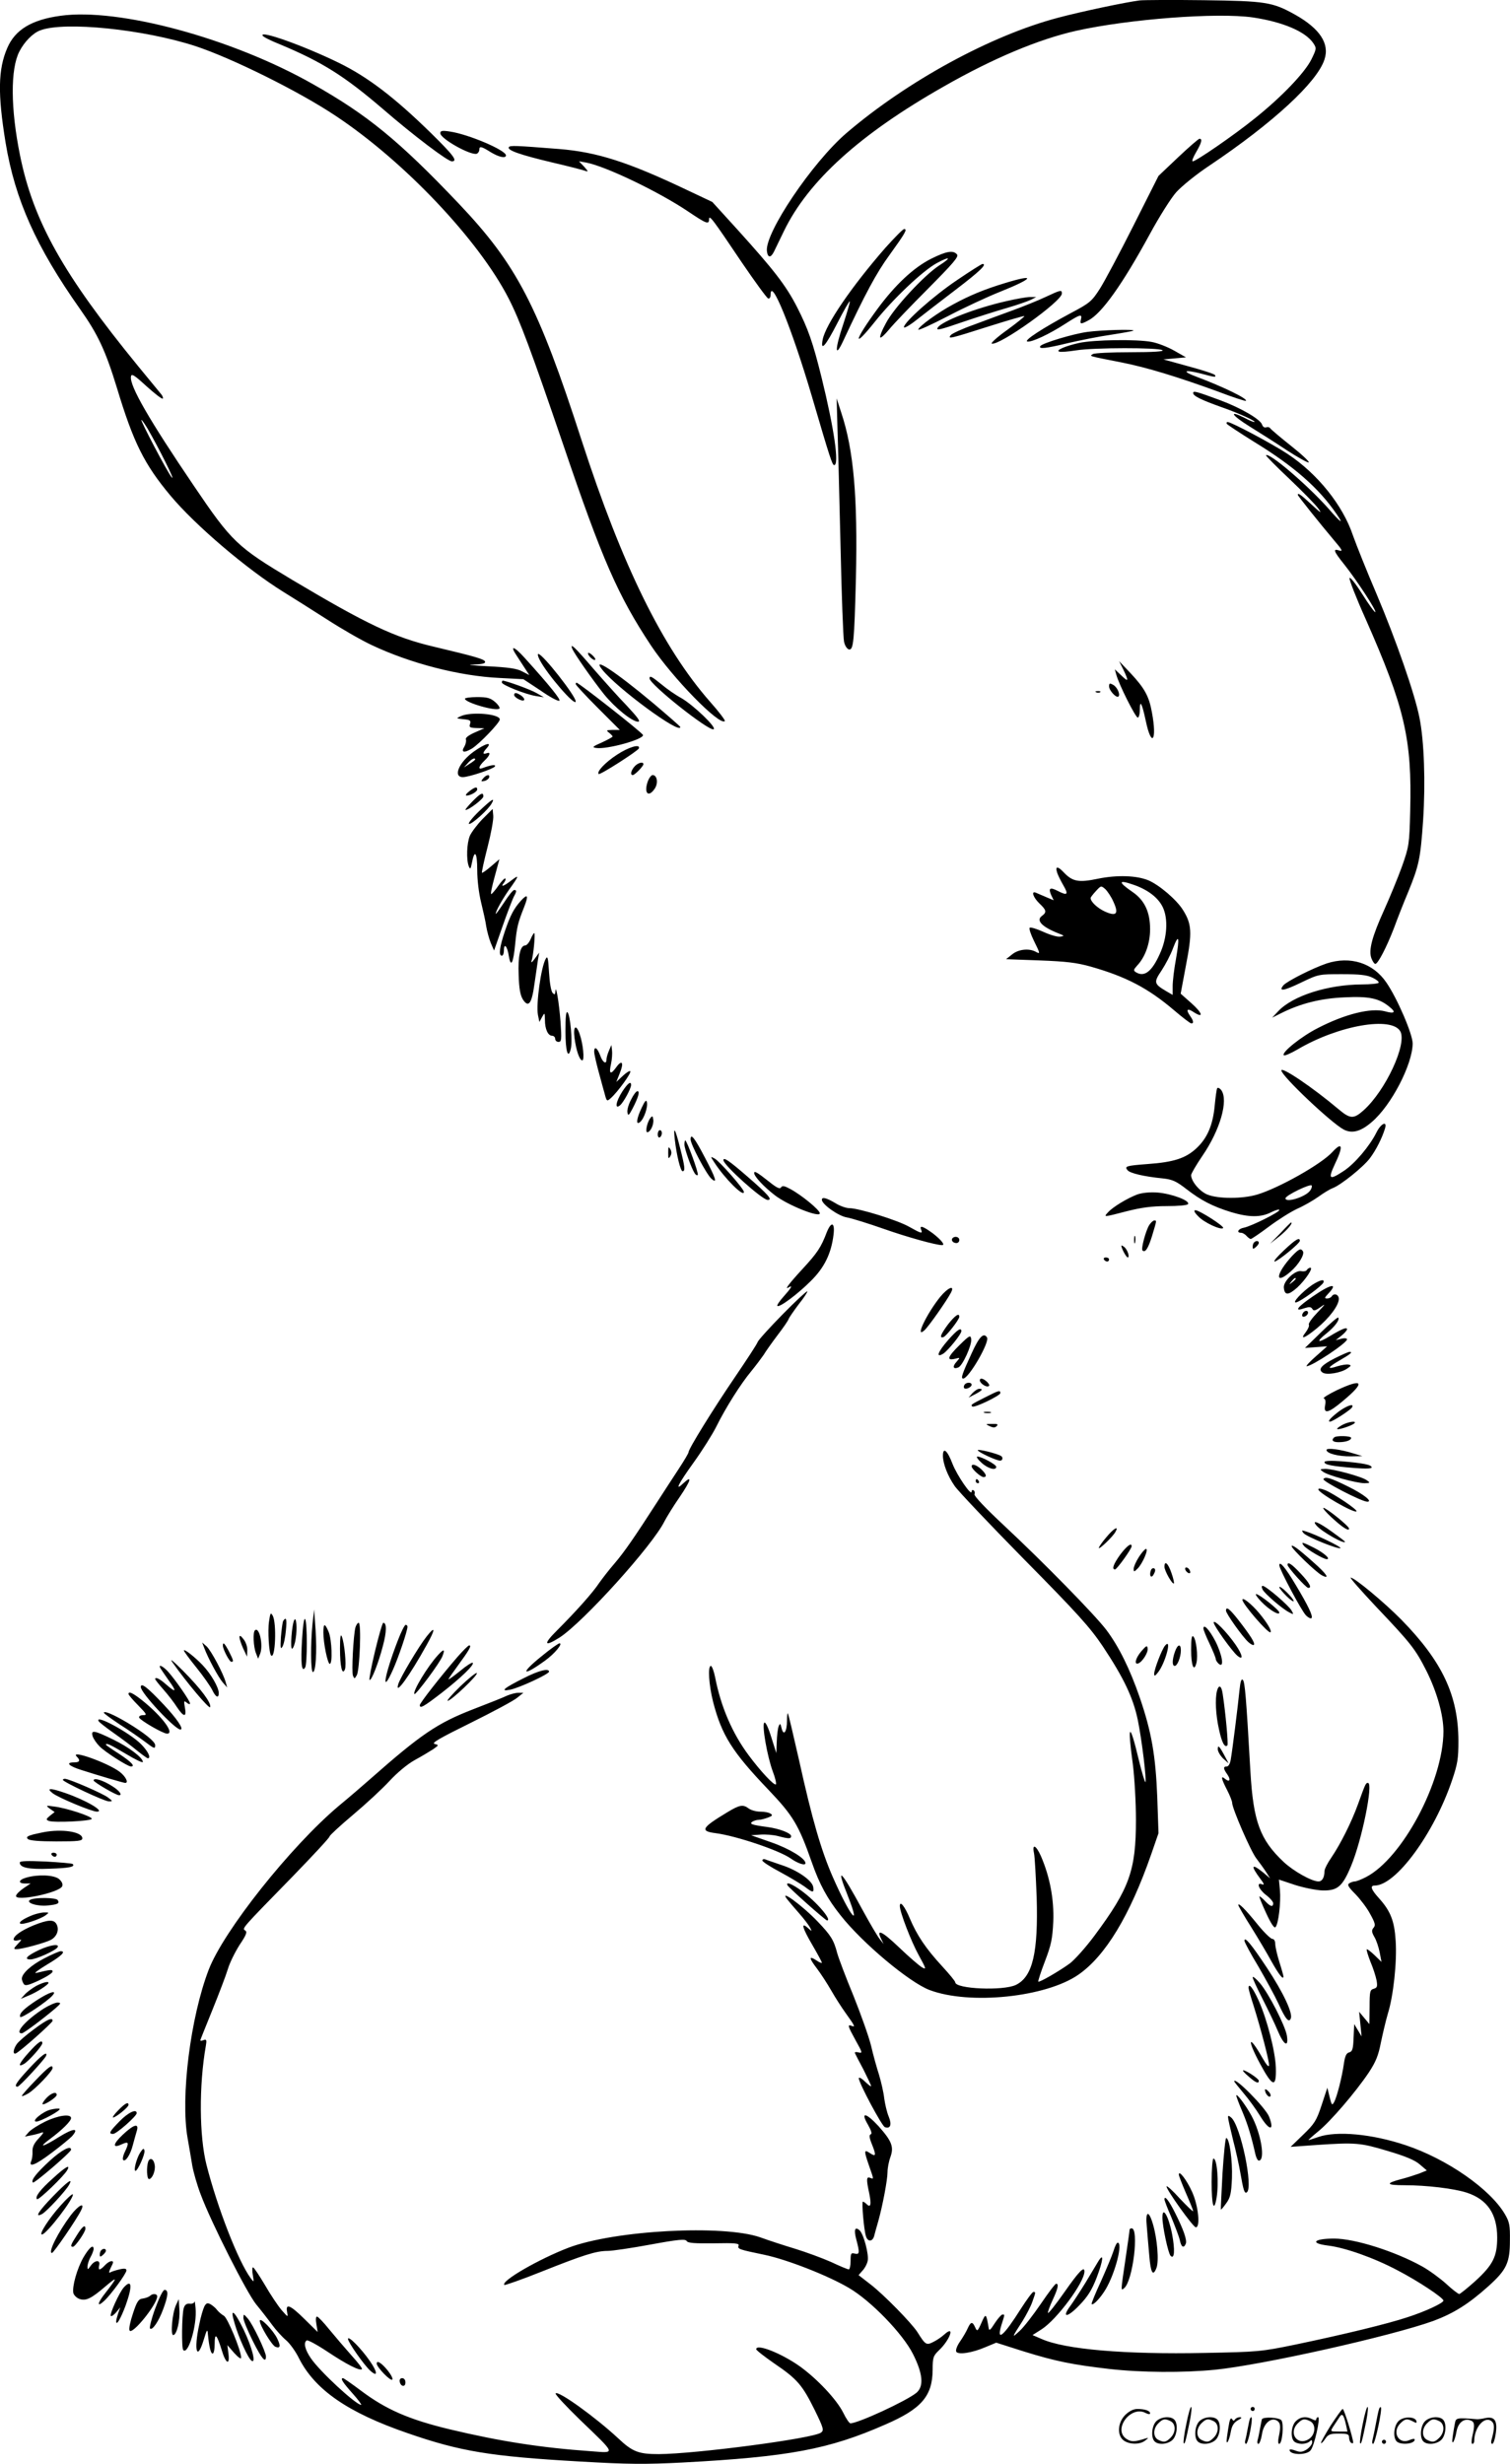 <svg version="1.0" xmlns="http://www.w3.org/2000/svg"
  viewBox="0 0 736.083 1200.312"
 preserveAspectRatio="xMidYMid meet">
<g transform="translate(-0.361,1200.594) scale(0.1,-0.1)"
fill="#000000" stroke="none">
<path d="M5560 12004 c-71 -9 -288 -55 -397 -84 -328 -86 -737 -309 -1034
-563 -165 -142 -397 -485 -387 -574 4 -34 19 -35 35 -2 6 13 28 58 48 99 119
245 371 473 780 705 238 136 462 230 645 271 256 57 687 90 861 65 147 -22
257 -69 295 -126 16 -24 15 -28 -10 -79 -32 -64 -144 -182 -277 -288 -99 -80
-285 -208 -301 -208 -6 0 2 20 16 44 27 46 32 66 17 66 -5 0 -52 -41 -104 -90
l-96 -91 -122 -242 c-67 -133 -141 -272 -164 -308 -39 -61 -50 -70 -139 -117
-142 -76 -234 -136 -214 -140 21 -4 107 36 187 88 70 45 81 48 74 20 -6 -24
-1 -25 36 -5 65 33 167 177 300 421 45 83 103 175 128 203 26 29 97 87 162
130 310 208 525 406 561 517 26 78 -23 151 -144 219 -110 61 -142 66 -446 70
-151 2 -291 1 -310 -1z M298 11929 c-140 -19 -221 -68 -259 -157 -45 -104 -47
-224 -8 -462 46 -277 149 -507 363 -810 87 -123 124 -202 180 -385 80 -265
133 -371 260 -523 123 -147 373 -359 550 -469 50 -31 147 -92 214 -135 68 -44
165 -100 216 -124 190 -90 430 -152 626 -161 l115 -6 82 -54 c44 -31 86 -54
93 -51 10 3 -44 71 -168 208 -54 60 -76 65 -38 9 12 -19 31 -47 41 -63 l19
-29 -35 18 c-25 14 -69 20 -169 25 -74 4 -106 8 -72 8 46 2 63 5 60 15 -5 12
-46 24 -248 72 -193 45 -329 110 -692 326 -269 161 -294 184 -480 459 -217
320 -313 486 -306 531 2 17 16 8 76 -47 40 -36 76 -64 79 -60 3 3 -1 14 -9 23
-8 10 -58 71 -111 135 -367 449 -511 707 -576 1028 -46 227 -47 420 -3 505 24
47 66 90 102 103 118 45 506 5 757 -77 176 -58 504 -220 682 -339 334 -221
698 -605 844 -890 55 -107 110 -255 267 -715 189 -557 266 -733 427 -976 106
-159 335 -393 360 -368 3 3 -29 46 -72 94 -232 264 -428 663 -626 1273 -213
658 -316 856 -600 1155 -290 305 -444 431 -710 581 -393 223 -947 373 -1231
333z m425 -2011 c55 -95 138 -261 118 -238 -22 26 -155 280 -148 280 3 0 16
-19 30 -42z M1284 11832 c3 -6 41 -25 84 -42 206 -86 314 -154 502 -315 149
-129 316 -255 336 -255 31 0 9 29 -103 139 -178 174 -307 272 -448 341 -170
83 -389 161 -371 132z M2150 11357 c0 -27 149 -110 178 -100 6 3 12 11 12 19
0 19 9 18 55 -11 41 -25 75 -32 75 -16 0 25 -183 103 -273 116 -38 6 -47 4
-47 -8z M2484 11289 c-9 -15 54 -37 209 -74 78 -18 151 -37 162 -41 18 -6 17
-4 -4 20 l-25 26 35 -6 c95 -18 354 -142 498 -239 89 -60 101 -64 101 -37 1
23 16 3 160 -211 64 -94 121 -172 128 -175 7 -2 12 5 12 17 0 92 103 -161 201
-493 90 -307 100 -336 109 -336 26 0 -1 181 -61 425 -43 174 -66 239 -120 345
-55 107 -114 182 -291 378 l-122 134 -125 59 c-284 135 -436 184 -621 199
-215 17 -240 18 -246 9z M4319 10798 c-164 -188 -290 -372 -305 -446 -12 -62
14 -32 71 79 31 61 59 109 61 107 2 -3 -12 -51 -31 -109 -42 -124 -43 -174 -1
-84 105 225 162 332 226 419 77 107 88 126 71 126 -6 0 -47 -42 -92 -92z
M4542 10745 c-85 -43 -174 -126 -261 -244 -114 -155 -124 -202 -13 -63 89 112
234 249 302 286 67 36 74 28 11 -12 -72 -47 -221 -207 -259 -281 -19 -34 -31
-65 -27 -69 3 -4 22 14 42 38 20 25 105 114 190 199 122 123 151 156 142 167
-18 22 -51 17 -127 -21z M4670 10642 c-115 -77 -260 -206 -260 -230 0 -7 27 8
61 35 33 26 120 93 192 148 118 90 154 125 130 125 -4 0 -60 -35 -123 -78z
M4900 10626 c-99 -30 -171 -60 -250 -103 -75 -40 -170 -109 -170 -123 0 -5 64
24 143 65 78 41 194 95 257 120 165 66 176 89 20 41z M5100 10559 c-36 -17
-108 -46 -160 -65 -52 -19 -139 -51 -192 -71 -54 -19 -103 -42 -109 -49 -18
-22 -4 -18 182 41 95 30 174 53 176 51 2 -2 -35 -32 -83 -67 -48 -34 -82 -65
-76 -67 36 -12 342 206 342 244 0 19 -5 18 -80 -17z M4910 10539 c-147 -33
-316 -98 -335 -129 -10 -16 8 -12 127 29 62 21 156 51 208 66 52 15 106 34
120 41 l25 13 -30 0 c-16 0 -68 -9 -115 -20z M5305 10389 c-69 -9 -221 -55
-230 -69 -10 -16 26 -12 137 15 57 13 150 32 207 40 58 9 107 18 110 20 7 8
-157 3 -224 -6z M5263 10335 c-67 -15 -115 -36 -96 -42 7 -3 44 0 82 6 87 14
401 14 421 1 10 -6 -41 -10 -155 -10 -93 0 -177 -4 -184 -9 -17 -11 -26 -8
141 -41 121 -24 269 -69 467 -141 73 -28 135 -48 138 -46 10 10 -109 68 -242
118 -73 27 -59 36 23 15 70 -19 75 -19 68 -7 -3 5 -61 24 -128 42 l-123 34 55
5 55 5 -58 33 c-32 18 -81 37 -109 42 -72 14 -282 11 -355 -5z M5820 10091 c0
-14 38 -33 142 -70 83 -29 172 -70 155 -71 -4 0 -26 9 -48 21 -78 39 -62 12
25 -42 48 -30 131 -82 183 -117 53 -34 101 -61 106 -59 6 2 -32 38 -85 80 -53
42 -99 81 -103 87 -3 5 -12 7 -19 4 -8 -3 -17 3 -20 13 -8 26 -102 81 -204
119 -119 44 -132 47 -132 35z M4086 9920 c3 -80 9 -338 15 -575 5 -236 13
-446 17 -465 4 -20 15 -36 24 -38 22 -4 26 38 34 348 9 395 -11 623 -71 804
l-23 71 4 -145z M5984 9941 c4 -5 63 -44 132 -87 193 -118 315 -224 402 -351
39 -56 23 -46 -41 28 -103 115 -287 272 -302 257 -2 -2 49 -54 115 -116 65
-62 129 -127 141 -145 18 -25 10 -20 -34 21 -52 48 -67 59 -67 47 0 -5 109
-141 179 -224 37 -43 42 -53 23 -47 -33 11 -27 -4 26 -70 61 -77 156 -223 150
-230 -3 -3 -32 37 -64 88 -33 52 -60 86 -62 77 -1 -9 33 -97 78 -197 191 -432
227 -586 218 -936 -4 -165 -6 -174 -40 -271 -20 -55 -59 -150 -87 -212 -59
-130 -77 -197 -62 -236 6 -15 14 -27 19 -27 13 0 56 84 91 175 16 44 47 123
69 175 53 130 60 162 73 351 12 183 5 386 -18 499 -23 117 -115 380 -209 602
-48 112 -99 240 -115 285 -49 147 -173 301 -318 397 -72 48 -275 156 -293 156
-5 0 -7 -4 -4 -9z M2793 8846 c10 -25 97 -149 154 -221 54 -67 138 -135 167
-135 14 0 -2 21 -55 78 -41 42 -113 123 -162 179 -91 106 -116 130 -104 99z
M2870 8823 c0 -13 29 -38 35 -31 3 3 -4 13 -15 23 -11 10 -20 13 -20 8z M2634
8792 c37 -72 176 -232 176 -203 0 26 -161 231 -182 231 -5 0 -2 -13 6 -28z
M5480 8743 c27 -57 25 -62 -11 -27 l-31 29 7 -25 c12 -47 94 -210 105 -210 5
0 10 17 10 37 0 53 10 35 29 -53 28 -134 56 -97 30 41 -14 79 -36 118 -103
190 l-57 60 21 -42z M2939 8744 c71 -90 381 -318 381 -280 0 3 -60 55 -132
116 -184 154 -303 232 -249 164z M3170 8701 c0 -29 288 -257 312 -248 18 7
-97 117 -157 152 -28 15 -71 45 -97 67 -48 39 -58 44 -58 29z M2450 8681 c0
-12 116 -58 166 -66 l39 -6 -35 20 c-28 17 -150 61 -166 61 -2 0 -4 -4 -4 -9z
M2810 8673 c0 -4 48 -56 107 -115 l108 -108 -35 0 c-31 -1 -33 -2 -17 -14 9
-7 17 -16 17 -18 0 -3 -24 -16 -52 -29 -46 -20 -50 -24 -28 -27 52 -8 233 42
228 63 -2 11 -313 255 -324 255 -2 0 -4 -3 -4 -7z M5410 8662 c0 -20 36 -59
46 -49 10 10 -7 47 -27 57 -16 9 -19 7 -19 -8z M5348 8633 c7 -3 16 -2 19 1 4
3 -2 6 -13 5 -11 0 -14 -3 -6 -6z M2510 8620 c0 -12 40 -33 48 -25 4 4 -2 13
-12 21 -23 16 -36 18 -36 4z M2270 8602 c0 -19 153 -63 168 -48 4 4 -6 19 -21
32 -23 20 -39 24 -88 24 -32 0 -59 -4 -59 -8z M2250 8517 c-24 -11 -24 -11 13
-15 32 -3 37 -6 32 -23 -6 -16 -1 -19 32 -20 l38 -1 -48 -21 c-31 -14 -46 -26
-42 -34 2 -8 -1 -22 -7 -33 -19 -30 -3 -34 36 -11 37 23 136 126 136 142 0 27
-140 39 -190 16z M2314 8345 c-73 -52 -104 -125 -54 -125 29 0 149 40 156 52
7 11 -21 7 -60 -8 -24 -9 -19 9 9 36 28 26 33 45 10 36 -20 -7 -19 3 2 26 28
32 -8 22 -63 -17z m6 -39 c0 -2 -12 -12 -27 -21 l-28 -18 19 21 c17 20 36 29
36 18z M3011 8329 c-58 -38 -100 -83 -89 -94 6 -6 192 113 196 125 8 24 -51 6
-107 -31z M3097 8272 c-18 -20 -22 -42 -9 -42 10 0 52 43 52 53 0 14 -27 7
-43 -11z M2359 8214 c-12 -14 -11 -16 5 -13 11 2 21 10 24 17 5 17 -13 15 -29
-4z M3160 8195 c-18 -55 6 -76 36 -30 17 26 11 65 -11 65 -7 0 -19 -16 -25
-35z M2290 8150 c-14 -11 -19 -20 -12 -20 19 0 52 19 52 30 0 15 -12 12 -40
-10z M2305 8100 c-21 -22 -36 -40 -32 -40 17 0 87 54 87 66 0 23 -14 16 -55
-26z M2338 8053 c-33 -32 -54 -59 -48 -61 12 -4 95 70 111 101 17 30 -1 19
-63 -40z M2356 8016 c-26 -27 -54 -64 -62 -82 -15 -36 -18 -116 -5 -149 7 -16
9 -13 15 17 13 69 26 52 26 -35 0 -49 8 -114 19 -158 10 -41 22 -94 25 -117 4
-24 14 -60 22 -80 l16 -37 42 120 c23 66 48 130 54 142 15 27 15 33 2 33 -6 0
-28 -28 -50 -62 -22 -33 -40 -58 -40 -54 0 13 32 70 64 116 51 71 52 77 14 48
-40 -31 -57 -36 -38 -13 7 9 10 18 7 21 -3 3 -18 -12 -34 -35 -15 -22 -31 -40
-35 -41 -4 0 4 38 17 85 l23 85 -41 -35 c-22 -19 -42 -33 -44 -31 -2 2 10 58
27 124 17 66 30 135 28 154 l-3 33 -49 -49z M5156 7758 c3 -13 18 -42 31 -65
27 -46 20 -52 -28 -27 -37 19 -46 13 -31 -21 l12 -25 -38 16 c-20 9 -43 18
-49 21 -24 10 -13 -23 17 -52 35 -33 37 -43 13 -61 -31 -22 0 -54 82 -86 28
-11 28 -12 8 -15 -13 -3 -50 8 -83 23 -33 15 -63 24 -67 20 -4 -4 5 -31 20
-62 32 -65 33 -68 8 -54 -33 17 -84 11 -114 -14 l-29 -23 164 -6 c130 -5 180
-11 248 -30 173 -49 280 -105 407 -213 41 -35 79 -64 84 -64 13 0 11 13 -7 38
-21 31 -12 38 20 16 49 -31 41 -3 -12 44 l-53 47 26 139 c31 159 28 201 -15
269 -31 50 -116 122 -168 144 -58 24 -153 27 -246 8 -95 -20 -124 -14 -167 31
-28 30 -42 31 -33 2z m375 -63 c68 -24 117 -61 140 -107 28 -56 23 -151 -14
-230 -39 -87 -76 -114 -117 -88 -12 8 -11 12 7 32 39 41 63 108 63 177 0 84
-27 141 -85 181 -73 50 -71 62 6 35z m-99 -84 c26 -57 14 -71 -42 -46 -37 17
-70 48 -70 66 0 3 11 18 26 34 25 27 25 27 46 9 11 -11 30 -39 40 -63z m304
-278 c-9 -48 -16 -107 -16 -131 l0 -43 -31 18 c-61 36 -62 43 -23 101 19 29
45 78 56 109 28 73 33 56 14 -54z M2543 7618 c-35 -39 -52 -72 -78 -148 -26
-77 -32 -120 -15 -120 6 0 10 12 10 26 0 39 17 20 24 -28 10 -59 22 -34 31 59
8 82 13 103 44 181 22 56 17 66 -16 30z M2590 7430 c-7 -16 -19 -30 -26 -30
-24 0 -36 -51 -32 -145 2 -67 8 -98 21 -119 27 -41 43 -20 56 77 7 45 14 98
17 117 l6 35 -22 -30 c-13 -18 -19 -22 -15 -10 9 26 19 135 13 135 -3 0 -11
-13 -18 -30z M2664 7335 c-23 -40 -48 -221 -38 -274 l7 -34 13 24 c13 23 13
23 14 -14 0 -45 15 -77 35 -77 8 0 15 -7 15 -15 0 -8 7 -15 16 -15 15 0 16 11
10 98 -7 93 -23 188 -25 148 -1 -16 -4 -17 -13 -8 -8 8 -15 50 -18 100 -4 71
-7 83 -16 67z M6470 7312 c-70 -24 -192 -86 -210 -106 -26 -32 1 -28 86 13 85
41 87 41 200 41 85 0 122 -4 148 -17 19 -9 33 -20 30 -25 -3 -4 -40 -8 -82 -8
-166 -1 -336 -55 -407 -130 l-30 -32 42 21 c95 48 194 73 310 78 120 6 170 -4
222 -48 31 -25 22 -33 -24 -20 -68 18 -195 -13 -328 -82 -79 -40 -178 -119
-165 -132 3 -4 34 9 68 29 199 117 459 162 500 87 33 -62 -72 -288 -179 -384
-48 -43 -65 -43 -121 4 -128 108 -280 210 -280 190 0 -26 243 -256 304 -288
40 -21 83 -10 137 37 95 81 198 280 199 382 0 46 -75 220 -128 297 -65 96
-177 131 -292 93z M2760 6983 c0 -99 13 -141 26 -87 9 35 -2 164 -16 178 -7 7
-10 -21 -10 -91z M2804 6951 c8 -63 25 -111 38 -111 12 0 4 81 -13 129 -17 49
-32 38 -25 -18z M2972 6887 c-7 -16 -12 -35 -12 -43 0 -26 -19 -14 -31 21 -14
37 -29 46 -29 17 0 -9 9 -49 19 -87 11 -39 24 -90 31 -113 11 -43 12 -43 31
-26 34 30 102 124 95 131 -3 4 -20 -7 -37 -23 l-31 -29 17 43 c21 51 11 68
-17 29 -28 -39 -37 -34 -26 15 5 23 7 53 5 67 l-3 26 -12 -28z M3037 6688
c-31 -48 -38 -89 -11 -67 17 14 54 82 54 99 0 21 -16 9 -43 -32z M5937 6704
c-3 -5 -8 -43 -12 -84 -9 -97 -37 -160 -90 -209 -52 -48 -110 -67 -237 -76
-105 -8 -114 -11 -98 -30 12 -15 81 -31 172 -40 47 -5 66 -14 115 -52 71 -55
127 -84 217 -112 86 -26 146 -27 196 -1 22 11 40 16 40 11 0 -11 -135 -78
-172 -86 -29 -5 -39 -25 -14 -25 7 0 19 -7 26 -15 7 -8 16 -15 21 -15 4 0 44
27 88 60 44 33 106 72 138 87 32 14 79 41 104 59 25 18 56 37 70 42 41 16 150
104 181 146 30 40 59 98 73 144 12 40 -20 25 -42 -20 -33 -66 -105 -151 -158
-186 -71 -47 -79 -42 -45 31 43 89 38 114 -11 61 -53 -59 -263 -177 -368 -208
-71 -21 -189 -21 -241 0 -38 15 -80 65 -80 95 0 7 25 50 55 94 86 125 128 270
92 320 -8 10 -17 14 -20 9z m451 -501 c-25 -30 -118 -58 -118 -35 0 14 124 74
128 62 2 -6 -2 -18 -10 -27z M3080 6649 c-12 -22 -20 -50 -18 -62 3 -19 7 -16
25 18 28 54 37 85 24 85 -6 0 -20 -18 -31 -41z M3132 6610 c-26 -54 -30 -89
-8 -70 19 15 39 74 33 97 -3 13 -10 5 -25 -27z M3174 6559 c-16 -20 -26 -69
-15 -69 15 0 33 38 29 62 -2 18 -5 19 -14 7z M3210 6479 c0 -11 5 -17 10 -14
6 3 10 13 10 21 0 8 -4 14 -10 14 -5 0 -10 -9 -10 -21z M3293 6455 c9 -78 28
-155 38 -155 14 0 11 23 -12 113 -24 96 -34 112 -26 42z M3370 6455 c0 -24 77
-169 101 -191 31 -28 23 0 -32 104 -50 96 -69 119 -69 87z M3340 6430 c0 -20
33 -114 50 -140 5 -8 12 -12 15 -8 6 6 -53 168 -61 168 -2 0 -4 -9 -4 -20z
M3261 6390 c0 -29 1 -32 10 -17 7 11 7 23 0 35 -9 14 -10 11 -10 -18z M3485
6344 c50 -78 145 -173 145 -145 0 15 -119 150 -143 163 -21 11 -21 11 -2 -18z
M3530 6354 c0 -24 190 -194 216 -194 25 0 4 25 -100 115 -90 78 -116 95 -116
79z M3680 6291 c0 -16 46 -66 102 -109 63 -48 218 -110 218 -87 0 16 -89 89
-145 119 -28 15 -38 17 -44 7 -6 -9 -21 -2 -57 27 -62 49 -74 55 -74 43z
M5548 6187 c-50 -19 -119 -61 -142 -86 -24 -26 -26 -26 90 4 71 18 122 25 195
25 56 0 101 4 104 10 10 17 -79 50 -147 56 -40 3 -76 -1 -100 -9z M4010 6161
c0 -22 80 -79 121 -86 24 -4 107 -30 184 -57 111 -39 251 -78 281 -78 16 0 -3
24 -42 55 -50 37 -70 44 -60 20 8 -21 1 -19 -58 14 -55 32 -246 91 -292 91
-16 0 -47 11 -69 25 -42 25 -65 31 -65 16z M5845 6080 c28 -30 110 -68 121
-57 8 8 -116 87 -135 87 -10 0 -5 -11 14 -30z M5606 6038 c-17 -27 -41 -116
-33 -124 13 -13 28 10 47 72 23 77 23 74 10 74 -5 0 -16 -10 -24 -22z M6245
5998 l-50 -51 47 37 c37 30 67 66 55 66 -2 0 -25 -23 -52 -52z M4034 6003
c-28 -74 -46 -101 -120 -181 -68 -74 -89 -103 -64 -87 20 12 9 -6 -26 -45 -20
-22 -34 -43 -31 -46 9 -10 98 56 163 121 66 65 100 134 111 227 7 59 -11 65
-33 11z M5532 5965 c0 -16 2 -22 5 -12 2 9 2 23 0 30 -3 6 -5 -1 -5 -18z
M4647 5974 c-9 -10 2 -24 19 -24 8 0 14 7 14 15 0 15 -21 21 -33 9z M6263
5915 c-32 -30 -53 -54 -46 -55 14 0 123 88 123 101 0 19 -21 7 -77 -46z M6117
5953 c-4 -3 -7 -13 -7 -21 0 -12 3 -12 15 -2 8 7 15 16 15 21 0 11 -14 12 -23
2z M5470 5937 c0 -13 24 -57 31 -57 11 0 -1 38 -17 51 -8 6 -14 9 -14 6z
M6303 5888 c-81 -88 -88 -147 -8 -77 40 35 69 84 60 99 -10 16 -19 12 -52 -22z
M5385 5870 c3 -5 10 -10 16 -10 5 0 9 5 9 10 0 6 -7 10 -16 10 -8 0 -12 -4 -9
-10z M6374 5819 c-3 -6 -15 -8 -26 -6 -29 8 -90 -49 -86 -81 4 -38 22 -37 65
1 41 38 80 97 64 97 -5 0 -13 -5 -17 -11z m-54 -43 c0 -2 -8 -10 -17 -17 -16
-13 -17 -12 -4 4 13 16 21 21 21 13z M6400 5746 c-48 -33 -101 -89 -78 -85 23
5 126 80 133 97 7 18 -16 13 -55 -12z M6406 5692 c-78 -53 -97 -78 -46 -60 26
8 34 8 41 -3 6 -11 14 -9 41 10 26 19 22 13 -16 -27 -26 -27 -46 -54 -42 -60
3 -5 -4 -21 -15 -36 -31 -39 -7 -31 53 18 61 50 108 112 108 144 0 22 -24 30
-35 12 -3 -5 -13 -10 -22 -10 -14 0 -13 4 5 23 51 54 15 49 -72 -11z M4587
5688 c-66 -82 -126 -207 -77 -163 20 18 108 143 129 183 21 40 -14 26 -52 -20z
M3818 5602 c-63 -64 -118 -125 -121 -134 -3 -10 -53 -86 -110 -170 -109 -160
-227 -351 -227 -367 0 -5 -22 -42 -49 -83 -26 -40 -74 -113 -106 -163 -109
-169 -158 -240 -205 -295 -27 -31 -60 -74 -75 -95 -32 -49 -118 -144 -205
-231 -69 -68 -65 -84 11 -36 115 74 455 450 512 567 11 21 44 75 74 118 55 81
63 109 18 67 -44 -42 -27 -6 50 101 41 57 91 136 110 174 46 93 120 210 171
271 22 27 49 63 60 79 10 17 40 59 67 95 27 35 52 71 55 80 3 8 26 41 50 73
25 31 43 59 41 62 -3 2 -57 -48 -121 -113z M6355 5609 c-4 -6 -5 -13 -2 -16 7
-7 27 6 27 18 0 12 -17 12 -25 -2z M4625 5554 c-36 -49 -44 -69 -22 -62 14 5
77 85 77 99 0 21 -21 6 -55 -37z M6443 5515 l-78 -76 54 4 54 4 -54 -48 c-30
-26 -50 -48 -46 -49 25 -1 197 113 197 131 0 5 -12 7 -27 3 l-28 -7 28 22 c15
12 27 26 27 31 0 12 -25 2 -83 -33 -61 -37 -71 -30 -17 13 40 32 66 67 57 77
-3 3 -41 -30 -84 -72z M4626 5478 c-51 -58 -63 -91 -23 -66 24 17 87 94 87
109 0 20 -21 6 -64 -43z M4682 5454 c-59 -58 -66 -78 -24 -68 27 7 27 7 8 -15
-21 -23 -16 -37 9 -27 21 8 67 110 63 138 -3 21 -8 19 -56 -28z M4741 5415
c-48 -104 -55 -125 -42 -125 27 0 130 178 116 200 -16 26 -38 4 -74 -75z
M6511 5389 c-65 -33 -84 -54 -60 -70 19 -13 88 -2 119 19 21 14 22 17 7 20 -9
2 -33 -2 -53 -8 -55 -18 -50 -6 11 29 52 30 65 41 47 41 -5 0 -37 -14 -71 -31z
M4780 5281 c0 -13 28 -33 41 -29 8 3 6 9 -5 21 -19 18 -36 22 -36 8z M4705
5259 c-4 -6 -4 -13 -1 -16 8 -8 36 5 36 17 0 13 -27 13 -35 -1z M6520 5233
c-41 -20 -70 -38 -63 -40 8 -3 10 -15 6 -34 -8 -43 16 -38 86 21 112 93 101
114 -29 53z M4744 5219 l-19 -22 33 17 c34 18 40 26 19 26 -8 0 -22 -10 -33
-21z M4805 5198 c-69 -35 -70 -36 -62 -44 9 -9 137 53 137 65 0 16 -8 13 -75
-21z M6532 5131 c-41 -31 -59 -51 -45 -51 13 0 99 56 107 69 13 21 -21 11 -62
-18z M4803 5123 c9 -2 23 -2 30 0 6 3 -1 5 -18 5 -16 0 -22 -2 -12 -5z M6547
5064 c-16 -9 -27 -17 -25 -20 6 -5 70 16 83 27 16 15 -28 9 -58 -7z M4828
5058 c17 -8 26 -8 34 0 9 9 4 12 -22 11 -33 0 -34 -1 -12 -11z M6507 5003
c-15 -14 -6 -23 22 -23 35 0 61 9 61 21 0 10 -73 12 -83 2z M4770 4941 c0 -9
91 -51 109 -51 13 0 15 17 4 23 -20 12 -113 35 -113 28z M6470 4942 c0 -17 59
-32 119 -31 l56 1 -43 13 c-63 20 -132 29 -132 17z M4600 4913 c1 -39 23 -97
57 -146 15 -23 168 -184 338 -357 262 -265 322 -332 384 -424 103 -155 148
-250 171 -359 20 -98 44 -296 37 -303 -2 -3 -17 46 -32 108 -45 189 -57 181
-29 -22 8 -63 15 -185 15 -270 0 -246 -31 -334 -202 -564 -43 -58 -98 -119
-121 -136 -54 -39 -148 -93 -153 -88 -2 2 12 46 32 98 31 81 37 110 41 195 4
107 -16 216 -60 318 -24 54 -44 63 -34 15 4 -18 9 -114 13 -214 8 -270 -19
-388 -101 -428 -62 -30 -296 -20 -296 13 0 5 -28 39 -63 77 -81 88 -123 151
-158 233 -25 60 -49 90 -49 61 0 -29 55 -172 92 -239 37 -67 38 -72 17 -60
-13 7 -64 51 -113 98 -84 80 -113 93 -86 39 l11 -23 -18 23 c-11 13 -48 76
-83 140 -107 198 -135 225 -74 73 68 -172 11 -100 -73 91 -56 128 -101 282
-164 568 -28 123 -52 226 -55 229 -2 2 -4 -13 -4 -35 0 -54 -16 -78 -26 -39
-6 26 -8 27 -15 10 -4 -11 -8 -45 -9 -75 l-2 -55 -25 79 c-15 48 -28 75 -34
69 -12 -12 15 -166 42 -238 12 -31 18 -59 15 -62 -8 -8 -76 65 -133 142 -79
106 -135 235 -163 378 -6 31 -16 57 -21 57 -16 0 -10 -93 11 -176 42 -162 93
-243 271 -429 119 -125 146 -170 210 -352 37 -106 76 -178 140 -258 107 -136
336 -327 434 -364 196 -74 568 -35 726 75 131 91 250 287 354 585 l36 104 -6
175 c-8 204 -28 318 -85 485 -49 142 -103 250 -163 330 -57 75 -304 327 -500
510 -88 82 -146 143 -143 151 3 7 1 16 -4 19 -6 4 -10 1 -10 -6 0 -25 -71 79
-93 135 -25 66 -47 85 -47 39z M4788 4880 c31 -29 72 -40 72 -20 0 11 -72 50
-92 50 -7 0 2 -14 20 -30z M6460 4883 c0 -13 36 -20 148 -29 53 -4 82 -3 82 3
0 13 -41 21 -147 30 -55 4 -83 2 -83 -4z M4740 4862 c0 -12 44 -52 58 -52 18
0 14 14 -11 38 -24 22 -47 29 -47 14z M6453 4836 c23 -18 164 -56 203 -56 27
1 28 2 11 14 -23 18 -164 56 -203 56 -27 -1 -28 -2 -11 -14z M6455 4800 c-6
-10 186 -110 214 -110 28 0 -19 37 -92 73 -87 43 -113 51 -122 37z M4760 4790
c0 -5 5 -10 11 -10 5 0 7 5 4 10 -3 6 -8 10 -11 10 -2 0 -4 -4 -4 -10z M6430
4750 c0 -17 175 -118 186 -107 7 7 -107 84 -152 103 -20 8 -34 10 -34 4z
M6494 4614 c54 -50 86 -70 86 -55 0 12 -111 101 -125 101 -5 -1 12 -21 39 -46z
M6421 4574 c24 -29 139 -94 139 -79 0 2 -29 24 -64 49 -65 47 -101 61 -75 30z
M5396 4516 c-20 -23 -36 -47 -36 -51 0 -11 69 55 81 78 19 33 -9 17 -45 -27z
M6358 4537 c15 -18 171 -81 180 -73 5 6 -122 67 -168 81 -22 7 -23 6 -12 -8z
M6360 4475 c15 -18 95 -65 111 -65 21 0 -12 30 -63 56 -55 28 -65 30 -48 9z
M5465 4433 c-34 -47 -43 -73 -26 -73 9 0 81 100 81 113 0 19 -23 2 -55 -40z
M6300 4473 c0 -12 121 -129 148 -142 41 -21 23 7 -42 64 -75 67 -106 89 -106
78z M5555 4420 c-14 -22 -25 -47 -25 -57 0 -16 2 -16 20 2 24 25 54 95 40 95
-5 0 -21 -18 -35 -40z M5680 4373 c0 -20 39 -88 46 -81 2 3 -3 26 -12 51 -16
47 -34 63 -34 30z M6240 4380 c0 -19 108 -222 130 -244 11 -11 23 -17 27 -13
8 9 -16 60 -78 163 -50 84 -79 118 -79 94z M6280 4382 c0 -11 90 -112 101
-112 19 0 7 23 -37 70 -44 47 -64 60 -64 42z M5614 4356 c-10 -27 2 -43 14
-19 8 14 9 24 2 28 -6 3 -13 -1 -16 -9z M5782 4358 c2 -6 10 -14 16 -16 7 -2
10 2 6 12 -7 18 -28 22 -22 4z M6711 4179 c173 -182 192 -207 246 -313 51
-102 83 -215 83 -295 -1 -245 -201 -619 -378 -710 -23 -12 -47 -21 -54 -21 -7
0 -19 -4 -27 -9 -11 -7 -5 -18 30 -53 24 -25 57 -68 72 -97 24 -43 27 -55 16
-67 -10 -12 -9 -21 4 -44 10 -16 21 -50 26 -75 l9 -47 -34 33 c-19 18 -36 31
-38 28 -2 -2 6 -29 18 -60 13 -30 26 -71 30 -91 5 -30 3 -36 -14 -41 -18 -5
-20 -13 -20 -89 l-1 -83 -25 30 -25 30 6 -60 6 -60 -18 30 -18 30 -3 -66 c-2
-56 -6 -68 -22 -72 -13 -3 -20 -18 -25 -53 -9 -65 -34 -164 -48 -189 -10 -18
-12 -15 -22 25 l-11 45 -28 -85 c-25 -76 -35 -91 -90 -144 l-61 -59 125 9
c192 13 215 11 348 -29 88 -26 133 -45 157 -66 l34 -29 -37 -15 c-20 -7 -59
-20 -87 -27 -80 -21 -75 -30 16 -30 106 0 240 -16 302 -36 101 -33 149 -104
149 -219 0 -93 -21 -134 -109 -214 -37 -33 -72 -61 -76 -61 -5 0 -34 22 -64
50 -30 27 -82 65 -116 84 -133 74 -329 136 -430 136 -100 0 -120 -23 -30 -34
83 -10 223 -59 340 -121 100 -52 222 -133 223 -147 0 -12 -88 -53 -175 -81
-96 -32 -306 -83 -545 -133 -170 -35 -183 -36 -443 -41 -391 -8 -681 17 -796
68 l-44 19 44 28 c75 48 209 229 209 282 0 28 -27 0 -97 -100 -43 -61 -79
-107 -81 -102 -1 5 9 33 23 63 26 56 31 79 17 79 -5 0 -38 -44 -74 -97 -37
-54 -83 -114 -104 -133 -40 -37 -39 -34 14 48 18 29 40 71 48 94 17 48 17 48
5 48 -5 0 -32 -37 -61 -82 -84 -133 -120 -164 -95 -80 18 56 17 52 5 52 -5 0
-22 -19 -37 -42 -22 -35 -28 -39 -30 -23 -12 72 -14 73 -35 25 -19 -43 -21
-44 -31 -22 -13 29 -21 28 -36 -5 -7 -16 -24 -45 -38 -65 -14 -20 -22 -42 -18
-49 10 -16 77 -6 142 22 l53 22 132 -42 c158 -49 238 -65 418 -86 158 -18 362
-19 516 -4 230 23 860 164 1065 238 99 37 171 82 267 168 89 80 106 114 106
223 1 75 -2 91 -25 130 -72 122 -282 268 -483 335 -164 55 -337 71 -426 40
-23 -8 -45 -15 -48 -15 -2 0 18 18 46 41 59 47 183 191 248 288 35 53 47 84
59 146 9 43 24 107 34 141 27 86 45 253 38 355 -6 97 -25 145 -82 208 -38 42
-44 61 -20 61 103 0 289 253 377 513 27 80 31 105 31 192 -1 222 -79 387 -279
591 -82 83 -227 204 -246 204 -6 0 50 -63 123 -141z M6159 4261 c12 -21 94
-92 129 -110 22 -12 23 -11 12 8 -12 24 -126 121 -141 121 -6 0 -6 -7 0 -19z
M6240 4274 c0 -6 16 -25 35 -44 19 -19 35 -29 35 -24 0 6 -16 25 -35 44 -19
19 -35 29 -35 24z M6151 4204 c37 -39 89 -71 89 -54 0 12 -98 90 -113 90 -6 0
5 -16 24 -36z M6060 4212 c0 -20 128 -168 137 -158 7 7 -16 46 -56 94 -37 44
-81 79 -81 64z M5980 4159 c0 -14 81 -128 109 -153 12 -11 24 -17 27 -13 7 7
-16 44 -75 120 -43 55 -61 69 -61 46z M1527 4095 c-10 -97 -9 -235 2 -235 14
0 20 97 13 205 l-7 100 -8 -70z M1315 4106 c-7 -45 0 -154 10 -165 21 -21 28
157 8 194 -10 17 -12 13 -18 -29z M1476 4018 c-7 -114 -2 -163 15 -136 11 17
11 219 0 236 -5 8 -11 -32 -15 -100z M1384 4109 c-3 -6 -8 -41 -11 -78 -3 -53
-2 -62 7 -48 7 11 14 45 17 78 6 57 2 71 -13 48z M1439 4115 c-13 -19 -22
-148 -11 -141 6 3 14 26 17 49 8 49 3 107 -6 92z M5920 4101 c0 -15 90 -140
115 -161 31 -26 27 2 -8 53 -43 62 -107 127 -107 108z M1736 4077 c-10 -41
-19 -215 -12 -234 7 -17 8 -17 19 2 14 26 23 255 9 255 -5 0 -12 -10 -16 -23z
M1832 3963 c-18 -75 -30 -138 -27 -141 8 -8 44 83 65 165 19 70 19 113 2 113
-4 0 -22 -62 -40 -137z M1580 4052 c0 -52 21 -152 31 -152 15 0 10 118 -5 155
-19 45 -26 44 -26 -3z M1941 4009 c-65 -169 -80 -267 -22 -138 27 60 71 190
71 210 0 5 -4 9 -9 9 -5 0 -23 -36 -40 -81z M5870 4072 c0 -6 13 -39 30 -74
16 -34 30 -68 30 -74 0 -6 7 -17 15 -24 28 -23 17 44 -17 111 -30 57 -58 86
-58 61z M1246 4063 c-10 -10 -7 -79 5 -110 l11 -28 10 25 c16 42 -5 134 -26
113z M2083 4033 c-38 -48 -129 -201 -138 -232 -18 -60 55 40 139 192 43 77 43
96 -1 40z M1661 3975 c0 -88 11 -134 24 -102 8 20 -2 127 -15 160 -6 15 -9 -2
-9 -58z M1171 4030 c0 -8 8 -33 18 -55 l19 -40 1 31 c1 18 -8 42 -19 55 -13
17 -19 19 -19 9z M5810 3968 c0 -77 14 -111 26 -63 8 34 -1 114 -15 128 -8 8
-11 -9 -11 -65z M999 3978 c19 -51 69 -143 90 -168 l22 -25 -7 25 c-12 44 -71
154 -93 175 l-22 19 10 -26z M1090 3989 c0 -18 32 -79 41 -79 13 0 11 6 -11
50 -21 40 -30 49 -30 29z M2646 3939 c-110 -88 -98 -105 15 -23 47 34 88 84
70 84 -5 0 -44 -27 -85 -61z M5683 3989 c-16 -19 -53 -116 -53 -137 0 -14 4
-12 19 7 36 46 69 171 34 130z M2233 3933 c-83 -96 -183 -224 -183 -234 0 -19
20 -7 107 60 95 74 160 137 151 146 -3 4 -31 -14 -62 -40 -31 -25 -56 -43 -56
-40 0 3 21 33 46 67 55 75 68 98 55 98 -5 0 -31 -26 -58 -57z M5567 3961 c-28
-33 -36 -66 -15 -59 20 7 50 54 46 74 -2 15 -7 13 -31 -15z M5731 3959 c-14
-40 -14 -69 -1 -69 13 0 30 43 30 76 0 34 -16 30 -29 -7z M900 3965 c0 -4 27
-41 61 -83 34 -42 68 -91 77 -109 17 -36 32 -43 32 -15 0 27 -38 93 -78 135
-40 42 -92 82 -92 72z M2138 3942 c-49 -53 -125 -178 -114 -189 6 -6 126 154
137 186 13 34 6 35 -23 3z M846 3905 c66 -94 178 -227 182 -216 7 20 -45 89
-130 175 -53 53 -71 67 -52 41z M786 3878 c4 -7 23 -34 41 -60 40 -55 35 -61
-14 -18 -30 27 -53 38 -53 26 0 -3 18 -26 41 -52 23 -26 53 -65 66 -86 33 -49
47 -49 38 -1 -6 33 -5 35 9 24 9 -8 16 -9 16 -4 0 13 -75 120 -108 156 -26 28
-49 37 -36 15z M2556 3830 c-96 -48 -117 -66 -66 -56 43 8 190 76 190 88 0 18
-50 6 -124 -32z M2248 3791 c-40 -39 -68 -71 -62 -71 17 0 150 127 142 135 -3
4 -39 -25 -80 -64z M6046 3774 c-7 -72 -35 -297 -43 -341 -3 -19 -11 -33 -19
-33 -18 0 -18 -10 2 -38 19 -27 12 -41 -11 -22 -21 18 -19 2 10 -54 14 -27 25
-55 25 -63 0 -27 91 -237 118 -271 16 -21 37 -50 48 -67 l19 -30 -33 28 c-58
47 -64 36 -14 -31 18 -23 20 -31 8 -26 -30 12 -17 -24 19 -52 19 -14 35 -33
35 -40 0 -21 -14 -17 -40 11 -13 14 -25 23 -27 22 -2 -2 13 -39 33 -82 23 -50
39 -74 45 -68 15 15 27 121 22 180 l-5 52 78 -26 c44 -14 104 -26 136 -27 72
-1 96 19 138 120 53 127 109 404 82 404 -11 0 -12 -3 -49 -105 -32 -88 -85
-193 -129 -258 -19 -27 -34 -57 -34 -67 0 -30 -11 -50 -29 -50 -33 0 -122 50
-170 95 -115 108 -148 197 -162 440 -21 370 -27 437 -37 447 -7 7 -12 -8 -16
-48z M690 3787 c0 -29 167 -207 193 -207 19 0 -17 53 -81 121 -80 85 -112 110
-112 86z M5936 3768 c-10 -40 -6 -117 10 -188 14 -65 28 -90 41 -77 5 5 -9
158 -23 250 -6 42 -19 48 -28 15z M630 3753 c0 -4 21 -29 47 -55 42 -43 45
-48 24 -48 -13 0 -21 -5 -19 -12 5 -13 116 -78 136 -78 39 0 -25 85 -121 162
-47 37 -67 46 -67 31z M2475 3745 c-16 -8 -89 -37 -162 -65 -178 -69 -255
-121 -508 -344 -33 -29 -100 -87 -150 -128 -235 -198 -561 -608 -634 -798 -89
-232 -138 -620 -103 -820 7 -41 18 -102 23 -135 6 -33 24 -96 41 -140 51 -137
224 -478 270 -535 24 -29 59 -74 78 -100 19 -26 50 -60 68 -75 18 -15 47 -55
63 -88 78 -154 239 -265 530 -365 257 -89 402 -113 839 -138 239 -14 320 -14
500 -5 520 28 714 64 991 186 175 76 228 138 229 266 0 60 3 68 31 95 54 51
80 126 26 77 -12 -11 -36 -28 -53 -36 -35 -18 -39 -15 -78 47 -28 44 -165 184
-229 233 l-58 45 19 22 c11 11 22 32 25 46 8 30 -20 135 -40 151 -22 19 -28 2
-15 -46 17 -64 16 -74 -8 -68 -18 5 -20 0 -20 -36 0 -22 -4 -41 -9 -41 -5 0
-44 16 -86 36 -43 19 -122 48 -174 64 -53 16 -130 41 -171 56 -180 63 -708 35
-934 -50 -144 -55 -332 -163 -314 -182 3 -2 84 26 179 64 206 82 268 102 325
102 23 0 117 14 209 31 136 25 170 28 176 17 6 -10 39 -12 133 -11 103 2 124
0 120 -11 -6 -17 1 -19 126 -45 110 -23 310 -101 413 -162 107 -63 261 -222
311 -321 49 -97 54 -159 16 -190 -50 -40 -284 -148 -321 -148 -5 0 -21 23 -35
52 -32 64 -127 165 -212 226 -89 63 -212 112 -212 83 0 -5 40 -36 89 -70 112
-76 136 -105 196 -226 43 -88 46 -99 31 -110 -38 -29 -611 -104 -791 -105 -99
0 -128 11 -199 78 -110 102 -290 232 -304 218 -4 -4 50 -62 119 -129 179 -172
175 -162 54 -153 -242 17 -443 48 -690 107 -199 48 -311 97 -433 189 -44 33
-83 60 -86 60 -15 0 -2 -20 45 -73 28 -31 47 -57 43 -57 -25 0 -201 162 -245
227 -29 42 -37 77 -20 87 5 3 50 -21 101 -55 93 -62 158 -95 168 -85 3 3 -21
34 -52 68 -31 35 -79 91 -107 125 -28 35 -55 63 -60 63 -6 0 -7 -16 -3 -37 l6
-38 -64 63 c-70 69 -93 78 -85 35 5 -28 5 -27 -27 9 -17 20 -54 75 -81 122
-28 47 -54 86 -58 86 -4 0 -5 -17 -1 -37 6 -37 6 -38 -11 -15 -60 82 -161 340
-215 552 -35 138 -37 386 -3 579 5 29 3 33 -11 28 -9 -4 -16 -4 -16 -1 0 2 27
69 59 148 32 79 66 168 75 198 9 31 35 83 57 118 33 49 39 64 28 71 -17 10
-18 8 229 261 100 103 182 191 182 197 0 5 52 53 115 106 63 53 143 127 177
164 38 41 87 82 123 102 33 18 73 42 90 53 28 20 29 20 7 26 -17 4 25 28 175
102 109 54 212 109 228 123 l30 24 -25 0 c-14 0 -38 -7 -55 -14z M510 3662 c0
-4 35 -29 77 -57 43 -27 97 -65 120 -82 49 -37 53 -39 53 -19 0 17 -52 59
-135 109 -67 40 -115 60 -115 49z M485 3620 c3 -5 36 -31 73 -57 37 -26 88
-64 113 -85 26 -21 50 -38 53 -38 18 0 1 35 -33 69 -57 57 -230 150 -206 111z
M455 3548 c4 -13 19 -35 34 -50 26 -27 137 -98 153 -98 23 0 1 23 -57 61 -36
23 -65 43 -65 45 0 11 24 -1 98 -45 45 -27 82 -45 82 -39 0 21 -68 72 -144
109 -94 46 -110 48 -101 17z M5940 3484 c0 -11 12 -31 26 -45 l27 -24 -16 30
c-29 55 -37 63 -37 39z M378 3448 c19 -19 14 -28 -13 -28 -44 0 -27 -18 38
-38 81 -26 203 -62 211 -62 18 0 2 32 -27 54 -58 44 -246 111 -209 74z M310
3335 c0 -10 203 -105 224 -105 20 0 20 1 -4 19 -24 19 -190 91 -210 91 -5 0
-10 -2 -10 -5z M460 3332 c0 -8 109 -72 124 -72 18 0 1 23 -33 44 -45 29 -91
43 -91 28z M260 3270 c28 -22 191 -90 216 -90 42 0 -53 56 -155 91 -72 25 -94
25 -61 -1z M247 3194 l23 -16 -23 -18 c-19 -16 -20 -19 -6 -25 25 -10 209 -1
210 10 1 12 -124 53 -184 60 -41 6 -41 5 -20 -11z M3549 3177 c-126 -76 -135
-92 -56 -102 99 -13 308 -83 365 -123 34 -24 72 -37 72 -23 0 23 -78 71 -168
102 l-97 34 45 3 c24 2 63 -1 86 -7 53 -14 64 -14 64 0 0 14 -56 36 -115 44
-76 10 -90 15 -74 26 8 5 22 9 31 9 9 0 29 5 45 11 22 8 24 12 13 19 -8 6 -31
10 -51 10 -19 0 -44 7 -55 15 -28 21 -44 19 -105 -18z M235 3083 c-16 -2 -47
-9 -69 -14 -29 -8 -36 -13 -27 -22 8 -8 55 -12 139 -12 106 0 127 2 127 15 0
29 -83 45 -170 33z M255 2970 c3 -5 10 -10 16 -10 5 0 9 5 9 10 0 6 -7 10 -16
10 -8 0 -12 -4 -9 -10z M3720 2942 c0 -6 39 -31 88 -57 48 -26 101 -58 119
-71 39 -30 45 -30 41 -2 -4 32 -77 83 -155 108 -37 13 -74 25 -80 28 -7 2 -13
0 -13 -6z M100 2932 c0 -25 44 -34 145 -30 95 3 127 9 113 23 -3 3 -62 8 -131
12 -91 4 -127 3 -127 -5z M133 2859 c-40 -11 -43 -29 -7 -29 l27 0 -33 -22
c-19 -13 -36 -29 -38 -37 -10 -32 213 14 225 46 4 10 -2 23 -16 35 -26 20
-101 23 -158 7z M3842 2822 c3 -10 186 -172 193 -172 27 0 -52 92 -125 145
-45 33 -76 45 -68 27z M3841 2753 c8 -10 33 -40 57 -67 24 -27 48 -59 54 -70
11 -21 11 -21 -11 -2 -35 31 -26 -1 24 -86 25 -43 45 -80 45 -84 0 -3 -12 1
-26 11 -38 25 -38 13 1 -38 19 -25 51 -74 71 -109 20 -35 51 -83 69 -108 46
-64 49 -71 31 -64 -23 9 -20 0 19 -71 33 -59 34 -63 14 -58 -12 3 -20 2 -18
-3 2 -5 21 -42 42 -81 20 -40 37 -76 37 -80 0 -4 -13 6 -30 22 -16 16 -30 23
-30 16 0 -22 112 -232 127 -238 27 -10 35 12 19 51 -9 21 -18 61 -22 89 -3 29
-15 80 -25 114 -11 34 -29 98 -39 142 -11 45 -50 154 -86 244 -37 89 -72 182
-79 207 -17 65 -31 87 -94 153 -76 80 -193 165 -150 110z M150 2750 c-23 -14
37 -33 88 -27 48 5 57 10 47 26 -8 13 -114 14 -135 1z M6040 2725 c0 -4 28
-53 63 -108 35 -56 80 -132 100 -169 35 -62 57 -90 57 -71 0 4 -9 37 -20 71
-11 35 -20 75 -20 88 0 14 -6 24 -14 24 -8 0 -42 33 -74 73 -60 74 -92 105
-92 92z M165 2677 c-46 -18 -71 -35 -63 -42 8 -9 98 21 124 40 18 14 18 14 -6
14 -14 0 -38 -6 -55 -12z M167 2626 c-60 -25 -97 -51 -97 -69 0 -5 10 -7 21
-4 21 6 21 5 -2 -19 -20 -21 -20 -24 -5 -24 27 0 137 30 167 45 30 16 43 50
28 77 -13 24 -42 22 -112 -6z M6070 2551 c0 -7 30 -63 67 -124 36 -62 81 -144
99 -183 34 -75 51 -95 60 -71 10 26 -37 126 -115 244 -78 118 -111 157 -111
134z M194 2506 c-59 -28 -76 -46 -42 -46 27 0 122 43 132 59 12 19 -36 12 -90
-13z M219 2465 c-63 -32 -109 -74 -109 -99 0 -6 4 -17 9 -25 7 -11 21 -8 75
17 36 17 66 36 66 43 0 11 -10 10 -80 -7 -14 -3 10 15 53 41 71 42 95 66 65
65 -7 -1 -43 -16 -79 -35z M6110 2373 c0 -7 22 -54 48 -105 26 -51 60 -121 74
-155 30 -71 54 -85 45 -25 -8 49 -89 207 -132 257 -19 22 -34 34 -35 28z M180
2331 c-19 -11 -44 -29 -55 -41 l-20 -22 38 16 c38 15 97 53 97 62 0 9 -27 2
-60 -15z M6090 2321 c0 -6 11 -45 25 -88 36 -115 75 -265 75 -288 -1 -13 -13
1 -34 38 -67 117 -75 89 -9 -33 61 -113 79 -117 76 -17 -3 80 -42 232 -83 325
-29 64 -50 90 -50 63z M184 2262 c-64 -42 -88 -65 -82 -82 3 -11 134 76 158
105 24 28 -14 17 -76 -23z M219 2222 c-88 -56 -147 -122 -109 -122 9 0 103 70
164 122 27 24 29 27 10 28 -11 0 -40 -13 -65 -28z M168 2119 c-38 -28 -75 -60
-83 -72 -17 -25 -20 -50 -5 -45 17 5 180 150 180 159 0 19 -28 6 -92 -42z
M146 2009 c-49 -54 -59 -77 -27 -59 22 11 91 89 91 102 0 19 -21 5 -64 -43z
M146 1929 c-64 -69 -76 -89 -57 -89 10 0 133 134 139 150 10 27 -23 3 -82 -61z
M177 1871 c-37 -38 -67 -72 -67 -76 0 -3 14 2 31 12 33 19 119 109 119 124 0
20 -20 6 -83 -60z M6090 1890 c35 -31 50 -37 50 -21 0 10 -62 51 -76 51 -5 -1
7 -14 26 -30z M6020 1866 c0 -2 21 -28 46 -58 25 -29 61 -79 80 -110 45 -74
72 -76 44 -4 -16 42 -170 198 -170 172z M6170 1825 c0 -18 19 -40 26 -32 4 4
0 15 -9 24 -9 10 -17 13 -17 8z M230 1785 c-13 -14 -21 -27 -19 -30 7 -7 69
33 69 45 0 18 -26 10 -50 -15z M6030 1797 c0 -4 13 -40 30 -79 26 -62 42 -113
64 -210 4 -16 11 -28 16 -28 33 0 11 133 -36 219 -27 50 -73 111 -74 98z M580
1725 c-19 -19 -30 -35 -25 -35 13 0 75 50 75 61 0 17 -16 9 -50 -26z M249
1728 c-38 -10 -96 -58 -68 -58 22 1 123 56 113 62 -5 3 -25 1 -45 -4z M587
1672 c-50 -51 -56 -62 -32 -62 17 0 115 87 115 101 0 23 -41 4 -83 -39z M224
1670 c-33 -16 -69 -39 -80 -51 l-19 -22 30 6 c17 3 39 9 50 13 15 5 12 -1 -12
-27 -23 -24 -32 -43 -31 -64 1 -17 -2 -38 -6 -47 -15 -34 22 -19 101 41 43 32
86 68 97 79 38 43 8 41 -63 -3 -79 -50 -105 -55 -44 -10 58 43 103 87 103 102
0 22 -62 14 -126 -17z M4234 1656 c17 -30 22 -46 14 -48 -8 -3 -7 -16 5 -46
23 -57 21 -65 -8 -46 -30 20 -31 14 -5 -61 24 -69 24 -66 5 -59 -18 7 -19 -7
-4 -76 11 -54 7 -72 -13 -52 -7 7 -15 12 -18 12 -7 0 5 -139 15 -169 9 -28 32
-27 40 2 3 12 12 45 20 72 21 75 45 201 45 239 0 18 6 51 14 73 18 50 7 78
-58 151 -61 66 -89 71 -52 8z M5990 1691 c0 -7 11 -56 24 -109 14 -53 30 -126
36 -162 15 -86 20 -101 31 -95 34 21 -30 327 -76 365 -12 10 -15 10 -15 1z
M602 1606 c-49 -46 -51 -68 -6 -47 35 16 38 10 18 -33 -10 -19 -14 -39 -10
-43 11 -11 35 25 47 72 6 22 14 52 19 68 13 41 -13 35 -68 -17z M5963 1418
c-5 -95 -9 -174 -8 -176 2 -2 13 12 26 30 20 27 25 48 28 123 3 86 -12 195
-28 195 -4 0 -12 -78 -18 -172z M246 1479 c-65 -60 -93 -95 -82 -106 6 -6 186
148 186 160 0 23 -46 -1 -104 -54z M687 1519 c-17 -26 -34 -89 -23 -89 11 0
47 81 44 98 -3 14 -7 12 -21 -9z M726 1475 c-9 -26 -7 -85 4 -85 15 0 32 39
28 67 -4 31 -23 41 -32 18z M5910 1375 c0 -113 11 -151 24 -77 12 73 3 192
-15 192 -5 0 -9 -52 -9 -115z M262 1394 c-63 -56 -89 -91 -78 -102 7 -7 132
113 147 141 18 31 -7 18 -69 -39z M5750 1412 c0 -6 16 -47 35 -91 19 -43 35
-83 35 -87 0 -5 -29 23 -65 61 -35 39 -64 65 -65 59 0 -17 130 -199 143 -199
23 0 12 106 -18 172 -26 58 -65 109 -65 85z M262 1306 c-71 -73 -92 -107 -53
-86 21 11 117 114 132 143 20 36 -10 14 -79 -57z M299 1261 c-56 -62 -107
-141 -91 -141 22 0 162 183 150 196 -3 2 -30 -22 -59 -55z M5680 1291 c0 -5
15 -45 34 -88 18 -44 37 -93 41 -111 7 -34 19 -41 29 -17 7 18 -12 71 -53 152
-29 58 -51 86 -51 64z M348 1213 c-62 -83 -112 -183 -91 -183 8 0 120 163 142
208 21 42 -13 25 -51 -25z M5670 1203 c0 -43 28 -175 40 -187 19 -19 22 28 7
107 -17 87 -47 138 -47 80z M5594 1158 c3 -35 8 -98 12 -141 7 -84 18 -104 35
-60 13 33 4 142 -17 213 -21 72 -38 65 -30 -12z M378 1116 c-30 -46 -33 -56
-19 -56 11 0 61 72 61 88 0 23 -15 12 -42 -32z M5510 1143 c0 -5 -9 -69 -20
-143 -24 -161 -23 -155 -6 -141 42 35 73 291 36 291 -6 0 -10 -3 -10 -7z
M5431 1038 c-7 -22 -35 -89 -61 -147 -27 -58 -47 -107 -45 -110 8 -8 44 31 69
73 47 80 84 226 58 226 -5 0 -14 -19 -21 -42z M410 1008 c-31 -55 -55 -140
-49 -173 3 -11 16 -24 30 -29 32 -11 58 2 130 64 57 48 56 42 -3 -34 -40 -50
-44 -74 -7 -40 32 29 109 134 109 149 0 9 -9 11 -34 5 -18 -4 -39 -11 -46 -15
-7 -4 -5 5 4 24 13 25 14 31 3 31 -8 0 -22 -9 -32 -20 -10 -11 -21 -20 -26
-20 -4 0 -5 9 -2 20 7 28 -21 26 -41 -2 -15 -21 -16 -21 -16 -3 1 11 7 31 15
45 8 14 14 31 15 38 0 27 -21 9 -50 -40z M497 1043 c-4 -3 -7 -13 -7 -21 0
-12 3 -12 15 -2 8 7 15 16 15 21 0 11 -14 12 -23 2z M5358 990 c-8 -14 -37
-61 -63 -105 -27 -44 -60 -94 -73 -112 -45 -60 -17 -60 41 0 43 44 63 76 87
138 31 82 36 124 8 79z M607 862 c-21 -23 -71 -132 -63 -139 3 -3 15 5 26 18
l20 24 -10 -28 c-5 -16 -10 -33 -10 -40 0 -25 22 13 46 77 34 95 31 132 -9 88z
M760 759 c-18 -49 -29 -93 -25 -97 11 -11 42 34 64 94 24 64 27 94 7 94 -8 0
-26 -37 -46 -91z M735 821 c-6 -5 -21 -11 -35 -13 -21 -2 -29 -14 -48 -72 -13
-38 -21 -75 -17 -83 10 -27 133 124 135 165 0 14 -22 16 -35 3z M861 775 c-18
-41 -27 -145 -13 -145 17 0 34 70 30 125 l-3 50 -14 -30z M952 793 c-1 -7 -12
-12 -24 -10 -15 1 -24 -5 -29 -23 -9 -32 -11 -195 -2 -203 24 -25 68 122 60
204 -2 24 -4 38 -5 32z M1000 770 c-6 -12 -18 -51 -25 -88 -28 -128 -11 -183
22 -74 15 50 18 53 20 27 6 -63 14 -95 23 -95 6 0 10 21 10 47 0 57 10 48 34
-29 20 -68 41 -79 33 -17 l-5 40 33 -38 c20 -22 34 -32 34 -23 0 35 -66 194
-84 204 -11 6 -26 19 -33 28 -7 10 -22 22 -32 28 -15 8 -21 6 -30 -10z M1147
688 c20 -71 67 -173 83 -183 23 -15 3 64 -39 152 -46 94 -68 110 -44 31z
M1190 714 c0 -12 21 -63 46 -113 43 -86 64 -111 64 -75 0 22 -63 155 -88 184
-21 24 -21 24 -22 4z M1270 699 c0 -22 59 -119 76 -126 24 -9 27 3 9 40 -19
40 -85 108 -85 86z M1700 611 c0 -16 79 -128 109 -155 37 -33 36 -8 -2 47 -43
62 -107 127 -107 108z M1840 491 c0 -17 67 -87 76 -78 4 4 -6 24 -22 44 -31
38 -54 52 -54 34z M1952 403 c5 -25 28 -28 28 -4 0 12 -6 21 -16 21 -9 0 -14
-7 -12 -17z M5786 194 c-10 -47 -15 -88 -12 -91 5 -6 9 7 30 110 7 37 10 67 6
67 -4 0 -15 -39 -24 -86z M6100 270 c0 -5 5 -10 10 -10 6 0 10 5 10 10 0 6 -4
10 -10 10 -5 0 -10 -4 -10 -10z M6646 194 c-10 -47 -15 -88 -12 -91 5 -6 9 7
30 110 7 37 10 67 6 67 -4 0 -15 -39 -24 -86z M6726 269 c-3 -8 -10 -41 -16
-74 -6 -33 -14 -68 -16 -77 -3 -10 -1 -18 3 -18 10 0 46 171 38 178 -2 3 -7
-1 -9 -9z M5489 241 c-38 -38 -41 -101 -7 -125 29 -20 79 -20 104 0 18 14 18
15 1 10 -53 -17 -69 -17 -92 -2 -69 45 21 166 94 126 12 -6 21 -7 21 -1 0 12
-25 21 -62 21 -19 0 -39 -10 -59 -29z M6490 189 c-28 -45 -49 -83 -47 -85 2
-3 12 7 21 21 14 21 24 25 66 25 43 0 50 -3 50 -19 0 -11 5 -23 10 -26 6 -3
10 -3 10 1 0 20 -44 164 -51 164 -4 0 -30 -37 -59 -81z m75 4 l7 -33 -42 0
c-42 0 -42 0 -28 23 8 12 21 32 29 44 15 25 22 18 34 -34z M5640 210 c-22 -22
-27 -79 -8 -98 19 -19 66 -14 88 8 22 22 27 79 8 98 -19 19 -66 14 -88 -8z
m71 0 c25 -14 25 -54 -1 -80 -23 -23 -33 -24 -61 -10 -25 14 -25 54 1 80 23
23 33 24 61 10z M5850 210 c-22 -22 -27 -79 -8 -98 19 -19 66 -14 88 8 22 22
27 79 8 98 -19 19 -66 14 -88 -8z m71 0 c25 -14 25 -54 -1 -80 -23 -23 -33
-24 -61 -10 -25 14 -25 54 1 80 23 23 33 24 61 10z M5996 204 c-3 -16 -8 -47
-11 -69 -8 -51 10 -26 19 27 5 27 15 42 34 53 18 10 22 14 10 15 -9 0 -20 -5
-24 -11 -5 -8 -9 -8 -14 1 -5 8 -10 3 -14 -16z M6097 223 c-2 -4 -7 -26 -11
-48 -4 -22 -9 -48 -12 -57 -3 -10 -1 -18 4 -18 4 0 14 28 20 62 11 58 10 81
-1 61z M6155 220 c-1 -3 -5 -23 -9 -45 -4 -22 -9 -48 -12 -57 -3 -10 -1 -18 4
-18 5 0 13 20 17 45 7 53 44 87 74 68 17 -11 19 -28 8 -80 -4 -18 -3 -33 2
-33 16 0 24 99 11 115 -12 14 -87 18 -95 5z M6320 210 c-22 -22 -27 -79 -8
-98 7 -7 24 -12 38 -12 14 0 31 5 38 12 9 9 12 8 12 -5 0 -9 -12 -24 -26 -34
-21 -13 -32 -15 -55 -6 -16 6 -29 8 -29 3 0 -24 81 -27 102 -2 18 19 50 162
37 162 -5 0 -9 -5 -9 -10 0 -7 -6 -7 -19 0 -30 16 -59 12 -81 -10z m71 0 c29
-16 25 -65 -6 -86 -56 -37 -103 28 -55 76 23 23 33 24 61 10z M6821 211 c-23
-23 -28 -80 -9 -99 19 -19 88 -13 88 9 0 5 -11 4 -24 -2 -54 -25 -89 38 -46
81 23 23 33 24 62 9 16 -9 19 -8 16 3 -8 22 -64 22 -87 -1z M6950 210 c-22
-22 -27 -79 -8 -98 19 -19 66 -14 88 8 22 22 27 79 8 98 -19 19 -66 14 -88 -8z
m71 0 c25 -14 25 -54 -1 -80 -23 -23 -33 -24 -61 -10 -25 14 -25 54 1 80 23
23 33 24 61 10z M7096 201 c-3 -14 -8 -44 -11 -66 -8 -51 10 -26 19 27 8 41
35 63 66 53 22 -7 24 -21 11 -77 -5 -22 -5 -38 0 -38 5 0 9 6 9 13 0 68 51
125 85 97 15 -13 15 -35 -1 -92 -3 -10 -1 -18 4 -18 6 0 13 23 17 50 9 63 -5
84 -49 76 -17 -4 -35 -6 -41 -6 -101 8 -104 7 -109 -19z M6740 110 c0 -5 5
-10 10 -10 6 0 10 5 10 10 0 6 -4 10 -10 10 -5 0 -10 -4 -10 -10z"/>
</g>
</svg>
